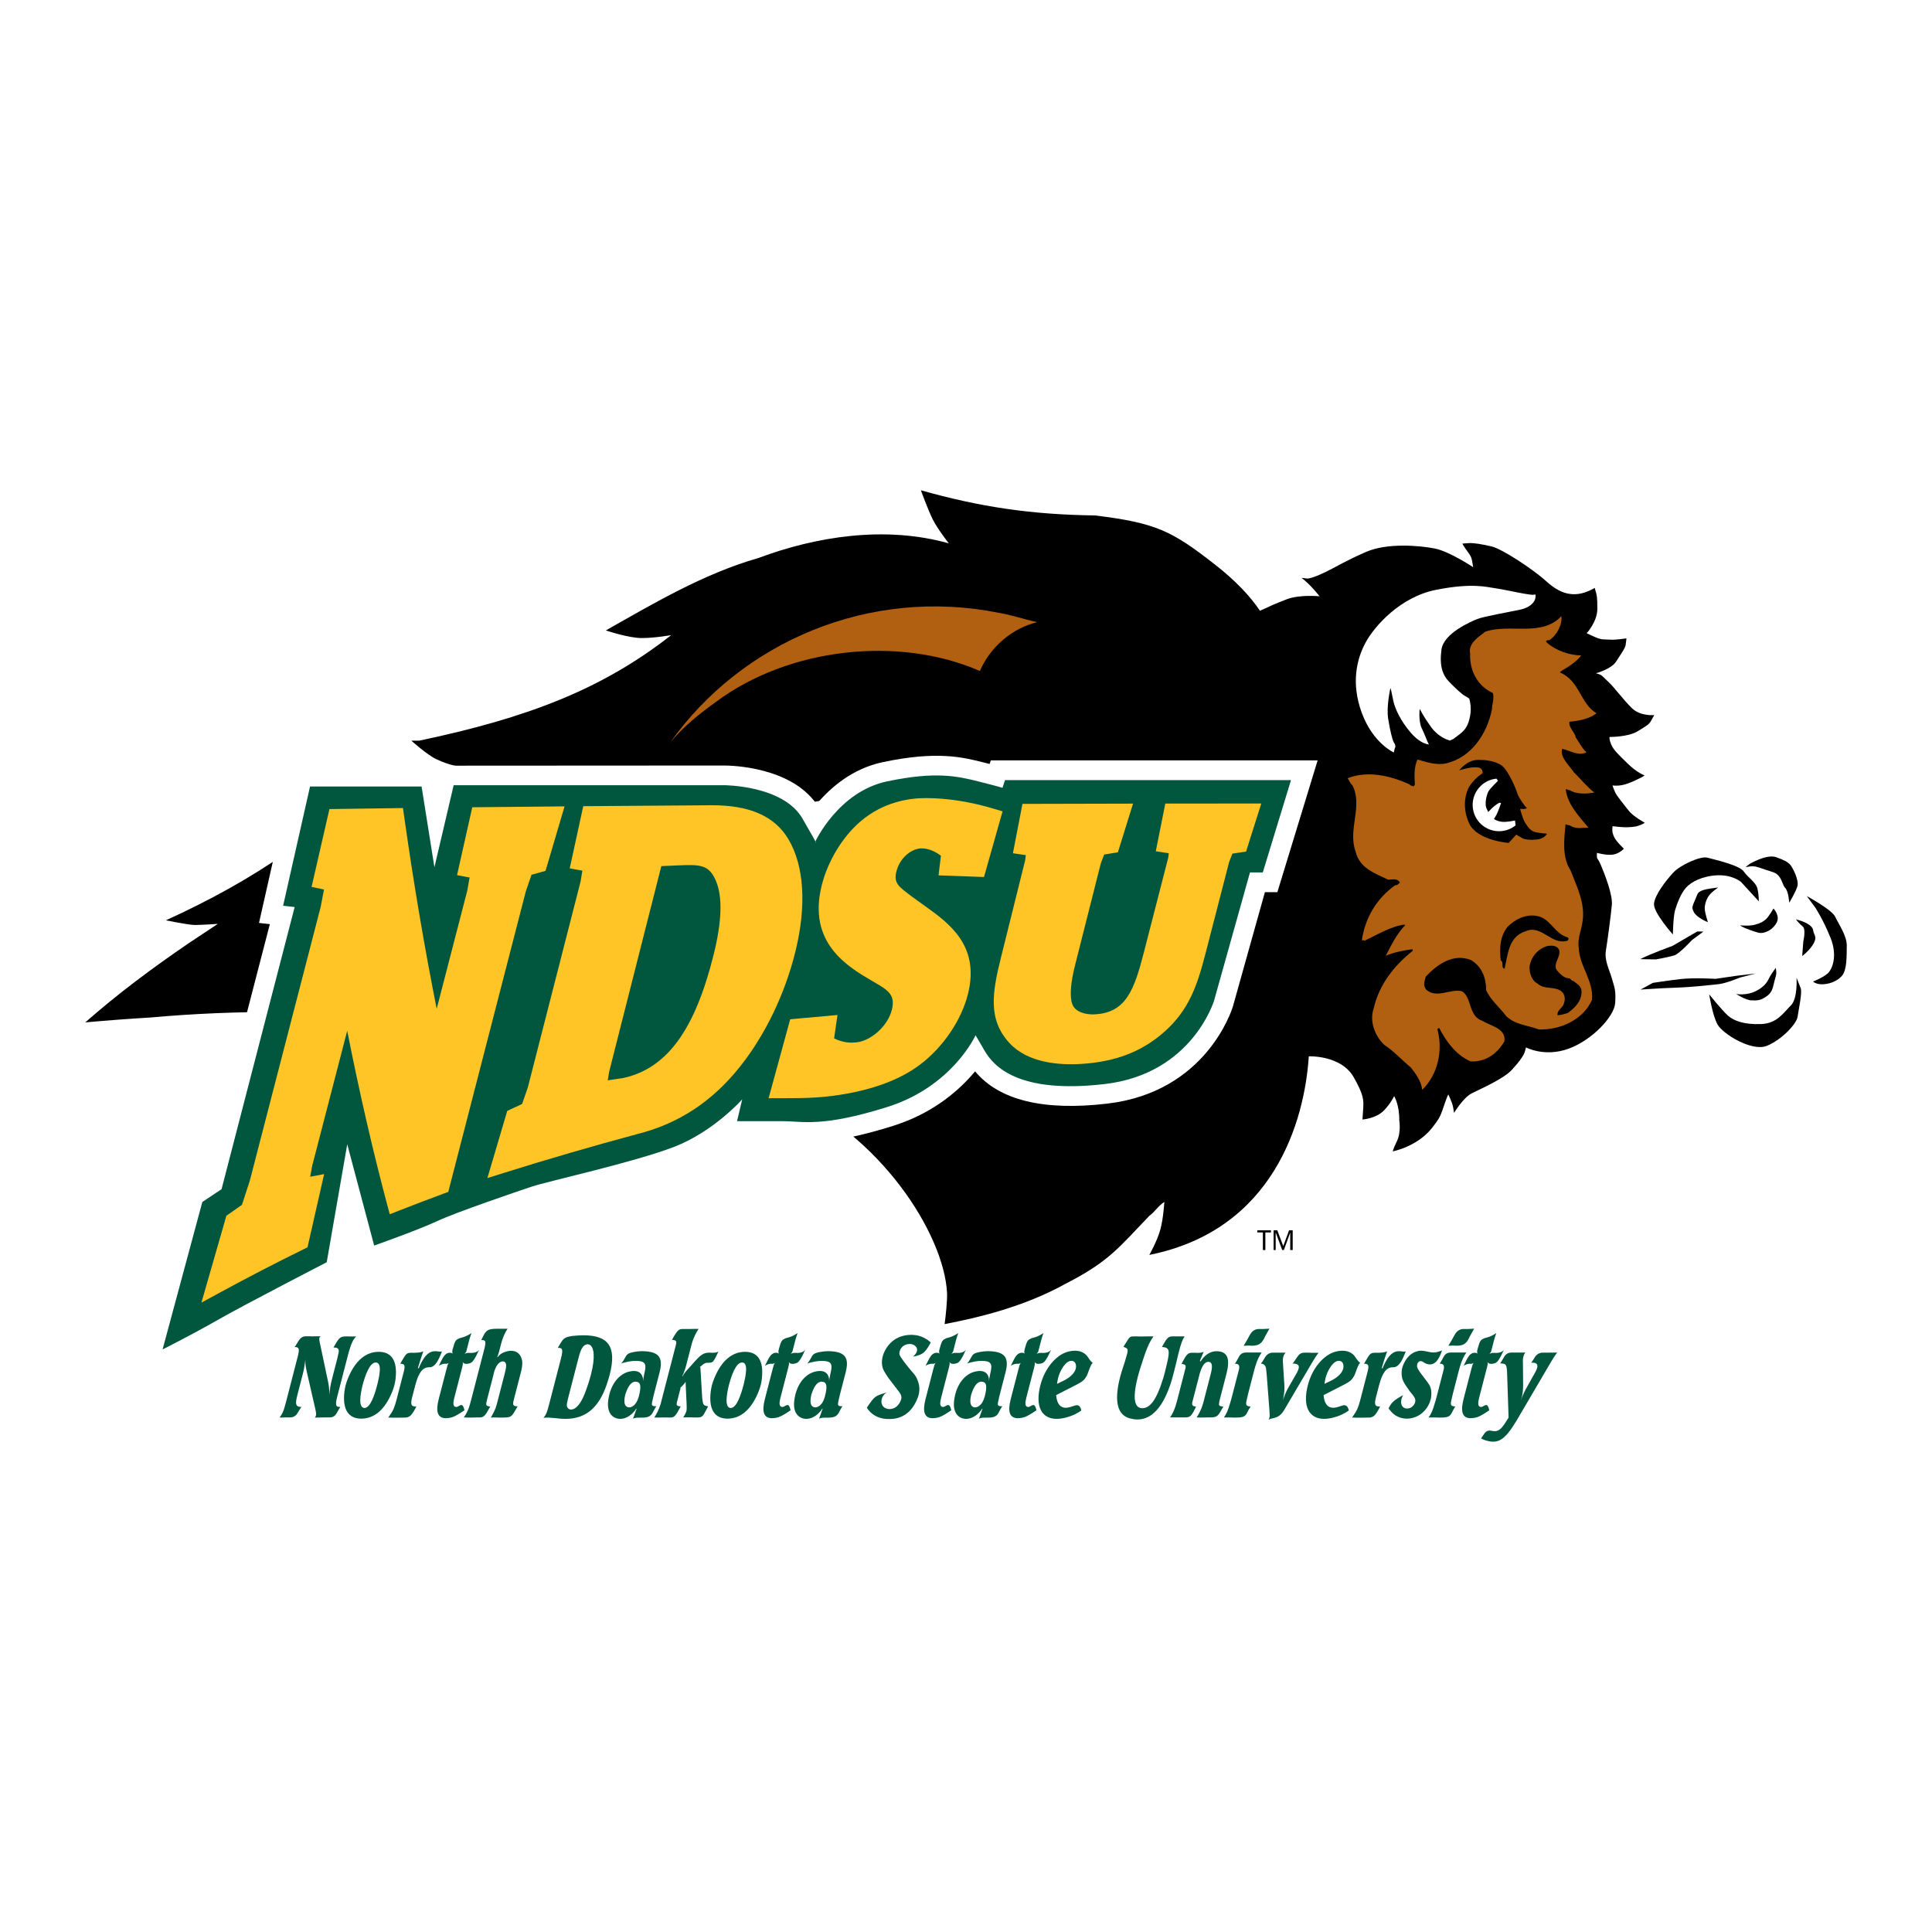 <?xml version="1.0" encoding="utf-8"?>
<!-- Generator: Adobe Illustrator 13.0.0, SVG Export Plug-In . SVG Version: 6.00 Build 14948)  -->
<!DOCTYPE svg PUBLIC "-//W3C//DTD SVG 1.0//EN" "http://www.w3.org/TR/2001/REC-SVG-20010904/DTD/svg10.dtd">
<svg version="1.0" id="Layer_1" xmlns="http://www.w3.org/2000/svg" xmlns:xlink="http://www.w3.org/1999/xlink" x="0px" y="0px"
	 width="192.756px" height="192.756px" viewBox="0 0 192.756 192.756" enable-background="new 0 0 192.756 192.756"
	 xml:space="preserve">
<g>
	<polygon fill-rule="evenodd" clip-rule="evenodd" fill="#FFFFFF" points="0,0 192.756,0 192.756,192.756 0,192.756 0,0 	"/>
	<path fill-rule="evenodd" clip-rule="evenodd" d="M162.8,70.639c-0.854-0.843-1.801-2.123-2.263-2.543
		c-0.463-0.418-0.696-0.746-1-0.833c-0.306-0.09-0.306-0.09-0.306-0.09s1.533-0.413,2.014-1.174
		c0.479-0.763,0.894-1.298,0.949-1.669c0.056-0.371,0.074-0.643,0.074-0.643s-1.056,0.176-1.648,0.131
		c-0.591-0.044-0.809,0.057-1.562-0.292c-0.753-0.348-0.753-0.348-0.753-0.348s1.047-1.142,1.061-2.396
		c0.013-1.254-0.073-1.472-0.16-1.761c-0.088-0.291-0.092-0.366-0.092-0.366s-0.788,0.482-1.594,0.596
		c-0.805,0.112-1.843,0.017-3.231-1.242c-1.389-1.258-4.435-3.249-5.479-3.492c-1.043-0.243-1.787-0.354-2.228-0.332
		c-0.441,0.021-0.686,0.055-0.686,0.055s0.189,0.337,0.505,0.765s0.415,0.581,0.494,1.083c0.08,0.501,0.08,0.501,0.08,0.501
		s-2.346-1.571-3.834-1.866c-1.489-0.294-4.746-0.578-6.838,0.336c-2.095,0.914-2.953,1.472-3.959,1.966
		c-1.01,0.491-1.731,0.748-2.03,0.688c-0.299-0.059-0.446-0.051-0.446-0.051s0.46,0.346,0.926,0.838
		c0.467,0.493,0.859,0.989,0.859,0.989s-1.999-0.196-3.302,0.31c-1.302,0.507-1.446,0.588-2.167,0.92
		c-0.722,0.33-0.484,0.211-0.484,0.211c-0.953-1.428-2.396-2.983-4.574-4.678c-4.178-3.249-5.756-4.085-11.885-4.827
		c-6.441-0.083-11.527-0.867-17.365-2.509c0,0,0.698,1.929,1.184,2.903c0.489,0.975,1.602,2.391,1.602,2.391
		c-6.376-1.797-13.293-0.672-18.989,1.462c-5.486,1.561-10.568,4.592-15.229,7.225c0,0,2.254,0.761,3.577,0.761
		s2.943-0.293,2.943-0.293c-6.841,5.377-14.321,8.26-25.135,10.529h-0.79c0,0,1.562,1.417,2.506,1.858
		c1.394,0.65,2.228,0.702,2.228,0.702c-6.133,2.833-11.446,5.221-17.167,8.59c-3.741,2.627-7.796,4.838-12.058,6.776
		c0,0,2.25,0.465,2.9,0.465s2.285-0.11,2.285-0.11l-2.888,1.915c-3.704,2.53-7.088,5.053-10.341,7.915
		c2.127-0.193,4.281-0.355,6.459-0.486c4.359-0.392,8.852-0.585,13.442-0.554c2.404,0.015,4.77,0.104,7.104,0.241
		c1.923-1.657,4.052-3.309,6.379-4.936c19.682-13.765,46.021-20.531,58.828-15.115c1.382,0.584,2.548,1.288,3.507,2.092
		c-13.69-3.013-37.436,3.354-55.991,15.485c-1.628,1.064-3.163,2.14-4.61,3.222l6.327,0.575l0.424-0.115
		c7.397,0.896,14.14,2.237,19.991,3.952c11.457-4.875,22.508-6.853,29.871-4.671c1.438,0.427,2.676,0.996,3.718,1.688
		c-6.346-0.665-14.55,0.839-23.212,4.001c-0.857,0.538-1.664,1.124-2.389,1.79c9.388,3.952,15.819,13.874,16.134,19.812
		c0.037,0.685-0.138,2.438-0.246,3.119c3.306-0.634,7.893-1.704,12.071-4.025c4.364-2.228,5.352-3.656,8.357-6.777
		c0.57-0.407,0.859-0.977,1.498-1.388c0,0-0.094,1.666-0.406,2.779c-0.326,1.163-1.092,2.509-1.092,2.509
		c12.41-2.49,15.489-13.341,15.91-19.812c0,0,3.226-0.146,4.491,2.1c0.97,1.722,0.992,2.213,0.938,3.1
		c-0.054,0.889-0.075,1.102-0.075,1.102s1.355-0.084,2.151-0.909c0.68-0.706,1.011-1.426,1.011-1.426s0.534,0.859,0.511,2.434
		c0,0,0.206,1.17-0.24,2.075c-0.447,0.908-0.395,1.002-0.395,1.002s2.437-0.462,3.916-2.354c0.813-1.041,0.828-1.173,1.256-2.422
		c0.259-0.748,0.351-0.9,0.351-0.9s0.397,0.76,0.488,1.3c0.092,0.539,0.092,0.539,0.092,0.539s0.909-1.519,1.773-1.956
		c0.862-0.436,3.173-1.434,4.011-2.358c0.841-0.927,1.183-1.452,1.286-1.833c0.108-0.385,0.108-0.385,0.108-0.385
		s1.84,0.996,4.231,0.134c2.389-0.867,4.584-3.237,4.665-4.568c0.083-1.331-0.075-1.544-0.344-2.489
		c-0.267-0.944-0.749-1.732-0.578-2.772c0.171-1.042,0.492-3.49,0.589-4.526c0.096-1.037-0.744-3.134-1.078-3.929
		c-0.333-0.794-0.421-0.615-0.415-0.939c0.006-0.322,0.006-0.322,0.006-0.322s0.949,0.275,1.609,0.171
		c0.658-0.106,1.082-0.591,1.082-0.591s-0.082-0.049-0.471-0.472c-0.39-0.424-0.553-0.71-0.645-1.075
		c-0.091-0.365-0.01-0.694-0.01-0.694s0.942,0.133,1.604,0.1c0.661-0.033,0.881-0.101,1.205-0.235
		c0.325-0.135,0.395-0.212,0.395-0.212s-1.146-0.615-1.612-1.215c-0.467-0.599-1.173-1.451-1.337-1.812
		c-0.165-0.361-0.271-0.692-0.271-0.692s0.536,0.091,1.19-0.088c0.654-0.181,1.086-0.423,1.446-0.589
		c0.36-0.164,0.573-0.322,0.573-0.322s-0.748-0.257-1.679-1.17c-0.93-0.914-1.418-1.348-1.654-1.917
		c-0.237-0.57-0.167-0.75-0.167-0.75s1.839,0.011,2.77-0.551c0.929-0.562,1.156-0.693,1.349-1.026
		c0.194-0.33,0.341-0.605,0.341-0.605S163.653,71.483,162.8,70.639L162.8,70.639z"/>
	<path fill-rule="evenodd" clip-rule="evenodd" d="M166.903,93.235c0,0-1.928-2.167-1.883-3.037
		c0.043-0.873,1.203-2.361,1.913-3.129c0.708-0.769,2.724-1.686,3.415-1.5c0.69,0.188,3.2,0.755,3.622,1.371
		c0.423,0.618,1.194,1.065,1.357,1.677c0.162,0.609,0.148,1.306,0.148,1.306l-1.788-1.946c0,0-0.852-0.71-2.33-0.649
		c-1.479,0.057-2.617,0.643-3.151,1.243c-0.531,0.597-0.898,1.631-1.084,2.237C166.938,91.413,166.903,93.235,166.903,93.235
		L166.903,93.235z"/>
	<path fill-rule="evenodd" clip-rule="evenodd" d="M174.591,86.172c0.614-0.336,1.844-0.922,2.62-0.647
		c0.776,0.275,1.119,0.456,1.375,0.721c0.257,0.267,0.927,1.582,0.74,2.186c-0.185,0.604-0.812,1.634-0.812,1.634
		s-0.067-1.13-0.408-1.483c-0.339-0.354-0.322-1.309-1.271-1.588c-0.951-0.277-1.638-0.637-2.161-0.56
		c-0.522,0.076-0.522,0.076-0.522,0.076L174.591,86.172L174.591,86.172z"/>
	<path fill-rule="evenodd" clip-rule="evenodd" d="M180.264,89.404c0,0,2.493,1.349,2.828,2.05c0.332,0.702,1.179,1.933,1.16,2.888
		c-0.017,0.956,0.043,2.431-0.49,3.029c-0.531,0.6-1.406,0.843-2.015,0.831c-0.607-0.01-0.861-0.276-0.861-0.276
		s0.875-0.33,1.404-0.757c0.528-0.422,1.075-1.801,0.328-3.64s-1.508-2.982-1.508-2.982L180.264,89.404L180.264,89.404z"/>
	<path fill-rule="evenodd" clip-rule="evenodd" d="M170.526,99.208c0,0,0.31,2.003,0.812,2.971c0.504,0.962,3.424,2.755,4.911,2.175
		s2.995-2.201,3.093-2.895c0.101-0.693,0.48-2.424,0.315-2.861c-0.165-0.437-0.416-1.049-0.416-1.049s0.135,2.086-0.571,2.769
		c-0.709,0.682-1.338,1.798-2.988,1.854c-1.651,0.058-2.687-0.311-3.285-0.842C171.8,100.796,170.526,99.208,170.526,99.208
		L170.526,99.208z"/>
	<path fill-rule="evenodd" clip-rule="evenodd" d="M163.645,95.693c0.965-0.503,3.238-1.329,3.238-1.329l1.58-0.926l0.879-0.505
		l0.608,0.013l-1.146,0.847c0,0-1.242,1.365-1.767,1.53c-0.524,0.163-1.83,0.399-1.83,0.399L163.645,95.693L163.645,95.693z"/>
	<path fill-rule="evenodd" clip-rule="evenodd" d="M163.675,98.732c0,0,1.913-0.139,3.564-0.193c1.65-0.056,3.566-0.279,4.262-0.354
		c0.694-0.073,2.097-0.655,2.097-0.655l1.569-0.405l-1.913,0.227l-2.091,0.307c0,0-2.169-0.128-3.475,0.021
		c-1.305,0.15-2.786,0.382-2.786,0.382L163.675,98.732L163.675,98.732z"/>
	<path fill-rule="evenodd" clip-rule="evenodd" d="M171.422,88.543c-1.132,0.153-1.916,0.226-2.099,0.743
		c-0.184,0.518-0.542,1.12-0.461,1.382c0.083,0.261,0.164,0.522,0.679,0.881c0.515,0.357,0.861,0.45,0.861,0.45
		s-0.331-0.962-0.322-1.397c0.009-0.433,0.191-0.951,0.459-1.292C170.806,88.965,171.422,88.543,171.422,88.543L171.422,88.543z"/>
	<path fill-rule="evenodd" clip-rule="evenodd" d="M176.94,90.644c0,0,0.683,0.708,0.32,1.396c-0.359,0.688-0.971,0.938-1.32,1.016
		c-0.349,0.082-0.609-0.01-1.385-0.286c-0.777-0.274-0.947-0.451-0.947-0.451s0.866,0.104,1.478-0.059
		c0.609-0.164,0.874-0.333,1.139-0.586C176.491,91.419,176.94,90.644,176.94,90.644L176.94,90.644z"/>
	<path fill-rule="evenodd" clip-rule="evenodd" d="M179.178,91.728c0.777,0.189,1.64,0.552,1.717,1.075
		c0.076,0.522,0.423,0.616,0.062,1.303c-0.361,0.689-1.152,1.282-1.152,1.282l0.113-1.474c0,0,0.283-1.212-0.058-1.479
		C179.517,92.169,179.178,91.728,179.178,91.728L179.178,91.728z"/>
	<path fill-rule="evenodd" clip-rule="evenodd" d="M177.176,96.554c0.075,0.696,0.077,0.524-0.108,1.213
		c-0.188,0.692-0.195,1.213-0.812,1.635c-0.617,0.425-0.878,0.418-1.485,0.407s-1.551-0.638-1.551-0.638s1.039,0.193,2.003-0.309
		c0.964-0.504,1.147-1.021,1.329-1.365C176.729,97.154,177.176,96.554,177.176,96.554L177.176,96.554z"/>
	<path fill-rule="evenodd" clip-rule="evenodd" fill="#B06010" d="M154.583,63.873c-0.106-0.022-0.289,0.016-0.339,0.098
		l0.115,0.175c0.961,0.795,2.19,1.209,3.404,1.254c-0.471,0.602-1.212,1.086-1.899,1.489c-0.076,0.082-0.217,0.102-0.212,0.208
		c1.974,0.846,2.005,3.098,3.631,4.071c-0.735,0.561-1.7,0.741-2.694,0.842c-0.131,0.56,0.522,1,0.629,1.574
		c0.339,0.484,0.634,1.101,1.073,1.475c-0.85,0.409-1.641-0.185-2.438-0.354c-0.22,0.878,0.684,1.623,1.166,2.337
		c0.719,0.7,1.282,1.435,2.048,2.031c-0.783,0.143-1.781,0.191-2.485-0.248c-0.104,0.058-0.292-0.181-0.365-0.047
		c0.18,1.513,1.391,2.735,2.26,3.797c-0.555-0.026-1.184,0.2-1.824-0.209c-0.188-0.071-0.103,0-0.461-0.13
		c-0.137,1.534-0.36,3.285,0.493,4.583c0.634,1.628,1.506,3.348,1.2,5.152c-0.114,0.874-0.523,1.657-0.371,2.623
		c0.093,1.864,1.445,3.14,1.331,5.145c-0.899,2.019-3.165,3.025-5.3,2.972c-1.1-0.421-2.31-0.439-3.249-1.314
		c-0.646-0.863-1.578-1.605-2.022-2.611c-0.004-1.157-0.376-2.324-1.516-3.004c-1.798-0.7-3.373,0.456-4.499,1.642
		c-0.134,0.454-0.321,0.937,0.065,1.34c1.071,0.894,2.414-0.171,3.561,0.14c1.007,0.688,0.596,2.496,2.039,2.953
		c0.815,0.512,2.325,0.728,2.178,2.023c-0.678,1.194-1.868,2.119-3.399,2.01c-1.427-0.64-2.413-1.96-3.109-3.321
		c-0.082-0.021-0.132,0.06-0.18,0.116c0.584,2.259-0.013,4.579-1.519,6.047c-0.094-0.864-0.63-1.574-1.136-2.233
		c-0.934-0.77-1.632-1.579-2.664-2.264c-0.913-0.876-1.484-2.348-1.046-3.606c0.541-2.367,1.977-4.228,3.9-5.77L140.94,94.7
		c-0.888,0.121-1.854,0.3-2.677,0.656c0.529-1.023,1.077-2.184,1.928-3.041l-0.081-0.075c-1.517,0.231-2.842,1.113-4.102,1.676
		c0.052-0.004,0.077-0.032,0.103-0.06l-0.004-0.052l-0.235,0.012c0.313-2.172,1.428-4.149,3.334-5.506
		c0.214,0.043,0.31-0.12,0.461-0.26c-0.26-0.46-0.751-0.277-1.171-0.283c-1.349-0.645-2.846-1.15-3.242-2.789
		c-0.82-2.223,0.751-4.537-0.326-6.641c-0.246-0.173-0.344-0.563-0.482-0.688c2.014-0.808,4.305-0.237,6.161,0.593
		c0.112,0.151,0.271,0.17,0.43,0.215l0.124-0.165c-0.036-0.761-0.112-1.783,0.271-2.512c0.802,0.224,1.846,0.592,2.81,0.387
		c2.576-0.572,4.14-3.017,4.604-5.383c0.025-0.554,0.238-1.039,0.104-1.636c-1.509-0.688-2.344-2.201-2.274-3.941
		c-0.209-1.042,0.841-1.647,1.5-2.178c2.378-0.854,5.631,0.565,7.606-1.56C155.876,62.36,155.322,63.362,154.583,63.873
		L154.583,63.873z"/>
	<path fill-rule="evenodd" clip-rule="evenodd" d="M156.406,101.073c-0.391,0.098-0.645,0.217-1.015,0.209
		c-0.051-0.524,0.519-0.711,0.629-1.138c0.14-0.374,0.124-0.663-0.022-0.997c-0.57-0.868-1.886-0.329-2.577-1.006
		c-0.593-0.288-0.841-1.038-0.819-1.697c0.138-0.954,0.832-1.803,1.795-2.061c0.494-0.076,0.995-0.049,1.178,0.441
		c0.114,0.704-0.596,1.268-0.3,1.909c0.305,0.354,0.699,0.86,1.306,0.883c0.133,0.02,0.171,0.256,0.38,0.246
		c0.274,0.221,0.652,0.413,0.804,0.826C157.948,99.735,157.146,100.562,156.406,101.073L156.406,101.073z"/>
	<path fill-rule="evenodd" clip-rule="evenodd" d="M156.344,93.866c-1.558,0.446-2.581-1.663-4.126-0.955
		c-1.713,0.507-1.778,2.351-2.107,3.735c-0.399-0.085-0.031-0.657-0.382-0.822c-0.136-1.179-0.089-2.364,0.653-3.322
		c0.802-0.83,2.085-1.472,3.345-1.007c1.046,0.422,1.532,1.74,2.678,2.026C156.539,93.594,156.499,93.833,156.344,93.866
		L156.344,93.866z"/>
	<path fill-rule="evenodd" clip-rule="evenodd" fill="#FFFFFF" d="M138.726,68.644c0,0-0.426,1.809-0.228,3.069
		c0.199,1.258,0.421,2.038,0.513,2.247c0.093,0.209,0.153,0.237,0.186,0.389c0.031,0.149,0.031,0.149,0.031,0.149
		s-0.087,0.182-0.115,0.333c-0.028,0.149-0.056,0.241-0.056,0.241s-2.056-0.905-3.181-3.922c-1.123-3.021-0.496-5.463,0.383-7.068
		c0.879-1.604,3.424-4.523,7.018-5.236c3.597-0.71,5.014-0.28,5.827-0.17c0.812,0.108,2.44,0.478,2.982,0.558
		c0.543,0.083,0.663,0.111,0.845,0.109c0.179-0.002,0.269-0.035,0.269-0.035s0.034,0.33-0.082,0.572
		c-0.117,0.243-0.441,0.727-1.487,0.953c-1.05,0.225-3.658,0.682-4.256,0.931c-0.598,0.25-3.345,1.399-3.562,3.054
		c-0.219,1.655,0.125,2.553,0.796,3.234c0.669,0.682,1.249,1.215,1.52,1.36c0.273,0.148,0.456,0.294,0.456,0.294
		s0.271,0.798,0.084,1.742c-0.169,0.843-0.401,1.328-1.057,1.818c-0.654,0.488-0.535,0.429-0.744,0.521
		c-0.209,0.094-0.209,0.094-0.209,0.094s-1.083-0.226-1.91-1.386c-0.828-1.16-0.983-1.579-1.046-1.669
		c-0.062-0.089-0.062-0.089-0.062-0.089s-0.135,1.205,0.207,1.919c0.341,0.718,0.527,1.257,0.619,1.437
		c0.096,0.179,0.096,0.179,0.096,0.179s-0.783,0.008-1.791-1.148c-1.008-1.159-1.596-2.413-1.757-3.191
		c-0.16-0.778-0.226-1.079-0.226-1.079L138.726,68.644L138.726,68.644z"/>
	<path fill-rule="evenodd" clip-rule="evenodd" d="M145.587,76.854c0,0,0.762-1.009,1.821-1.04c1.058-0.028,2.131,0.211,2.63,0.75
		c0.501,0.541,1.184,2.042,1.32,2.51c0.137,0.466,0.448,0.856,0.668,1.183c0.22,0.329,0.332,0.37,0.332,0.37
		s-0.175,0.098-0.379,0.085c-0.202-0.014-0.316-0.006-0.316-0.006s0.254,1.002,0.497,1.374c0.243,0.371,0.516,0.855,1.106,0.961
		c0.594,0.105,0.909,0.114,0.909,0.114l0.161,0.035c0,0-0.208,0.417-0.81,0.535c-0.604,0.122-1.374,0.046-1.605-0.078
		c-0.232-0.125-0.65-0.375-0.65-0.375l-0.749,0.827c0,0-3.126-0.228-3.932-1.926c-0.804-1.699-0.316-3.211,0.021-3.725
		c0.334-0.512,0.788-0.939,1.006-1.088c0.219-0.145,0.304-0.238,0.304-0.238s0.045-0.479-0.409-0.544
		c-0.455-0.068-0.9,0.021-1.169,0.079C146.075,76.718,145.587,76.854,145.587,76.854L145.587,76.854z"/>
	<path fill-rule="evenodd" clip-rule="evenodd" fill="#FFFFFF" d="M151.209,82.348c-0.418,0.338-0.944,0.551-1.523,0.579
		c-1.45,0.073-2.682-1.044-2.756-2.496c-0.067-1.407,0.986-2.612,2.375-2.746l0.147,0.219c0,0-0.798,0.784-0.944,1.039
		c-0.145,0.256-0.477,1.288-0.135,1.834l0.102,0.243c0,0,0.474-0.497,0.582-0.569c0.108-0.073,0.261-0.216,0.371-0.267
		c0.109-0.049,0.152-0.098,0.152-0.098l0.183,0.036c0,0-0.318,0.896-0.441,1.129c-0.123,0.23-0.271,0.462-0.271,0.462
		s0.469,0.34,1.164,0.282c0.698-0.056,0.65-0.099,0.784-0.107c0.135-0.006,0.156-0.03,0.156-0.03L151.209,82.348L151.209,82.348z"/>
	<path fill-rule="evenodd" clip-rule="evenodd" fill="#00573D" d="M29.384,134.403l0.047-0.065l0.027-0.031
		c0.053-0.091,0.126-0.201,0.276-0.444c0.22-0.378,0.448-0.531,0.746-0.542h0.465l0.149,0.011l0.522-0.011h0.405
		c-0.073,0.021-0.13,0.065-0.153,0.153c-0.026,0.1-0.016,0.243,0.033,0.454l0.83,3.925c0.055,0.223,0.102,0.557,0.124,0.945
		c0.005,0.123,0.011,0.245,0.015,0.379c0.026-0.535,0.098-1.002,0.267-1.646l0.54-2.093l0.021-0.12l0.075-0.323
		c0.083-0.391-0.032-0.535-0.439-0.556c-0.03,0-0.047,0-0.069,0.011l0.252-0.432c0.366-0.621,0.507-0.687,1.119-0.687l0.194,0.01
		h0.489l0.211-0.01c-0.292,0.32-0.45,0.607-0.686,1.407c-0.045,0.146-0.083,0.288-0.124,0.444l-1.071,4.138
		c-0.219,0.858-0.148,1.047,0.222,1.047c0.027,0,0.058,0,0.088-0.012l-0.088,0.154l-0.028,0.034l-0.222,0.392l-0.036,0.065
		c-0.181,0.299-0.371,0.408-0.712,0.418h-0.648l-0.559,0.011h-0.254c0.056-0.065,0.089-0.13,0.111-0.207
		c0.039-0.155,0.002-0.377-0.12-0.89l-0.788-3.436c-0.129-0.591-0.163-0.824-0.15-1.28c-0.009,0.111-0.019,0.222-0.039,0.333
		c-0.056,0.435-0.122,0.768-0.177,0.979l-0.588,2.28c-0.228,0.879-0.149,1.124,0.292,1.158c0.038,0,0.076,0,0.123,0l-0.087,0.122
		l-0.034,0.055l-0.209,0.336l-0.067,0.11c-0.038,0.077-0.092,0.133-0.143,0.188c-0.175,0.163-0.346,0.24-0.583,0.24h-0.588
		l-0.222,0.011h-0.067l-0.177-0.011c0.213-0.272,0.37-0.584,0.48-0.975l0.06-0.232l0.087-0.3l1.191-4.617
		c0.018-0.067,0.037-0.134,0.041-0.189c0.12-0.535,0.044-0.69-0.288-0.712C29.444,134.394,29.416,134.394,29.384,134.403
		L29.384,134.403z"/>
	<path fill-rule="evenodd" clip-rule="evenodd" fill="#00573D" d="M37.488,135.936c0.653,0,0.382,1.301,0.148,2.237
		c-0.243,0.945-0.676,2.29-1.264,2.302c-0.633,0-0.439-1.302-0.201-2.26C36.419,137.26,36.875,135.936,37.488,135.936
		L37.488,135.936L37.488,135.936z M34.361,138.861c-0.207,1.791,0.414,2.678,1.689,2.678c1.295-0.011,2.353-0.887,3.084-2.688
		c0.085-0.225,0.158-0.437,0.213-0.647c0.057-0.22,0.094-0.433,0.118-0.633c0.207-1.824-0.399-2.701-1.691-2.701
		c-1.289,0.014-2.355,0.888-3.077,2.69c-0.083,0.211-0.155,0.424-0.212,0.644C34.428,138.415,34.396,138.627,34.361,138.861
		L34.361,138.861z"/>
	<path fill-rule="evenodd" clip-rule="evenodd" fill="#00573D" d="M39.936,136.059c0.018-0.033,0.037-0.065,0.053-0.1
		c0.531-0.92,0.549-0.954,0.986-0.996h0.379c0.036,0,0.085,0,0.122,0c0.434-0.024,0.563-0.056,0.757-0.146
		c-0.194,0.565-0.378,1.131-0.54,1.685l0.091,0.011c0.039-0.11,0.086-0.222,0.13-0.321c0.465-0.996,0.926-1.385,1.493-1.385
		l0.195,0.011l0.063,0.01c0.111,0.011,0.173,0.024,0.239,0.024c0.066,0,0.117-0.014,0.186-0.024l-0.039,0.111l-0.1,0.245
		c-0.337,0.83-0.648,1.152-0.977,1.219h-0.01l-0.183,0.011c-0.588,0.011-1.008,0.467-1.36,1.832l-0.294,1.133
		c-0.19,0.733-0.102,0.944,0.305,0.944c0.039,0,0.075,0,0.106-0.012c-0.027,0.067-0.051,0.123-0.087,0.188
		c-0.389,0.743-0.605,0.92-1.034,0.931l-0.55,0.011h-0.786l-0.167-0.011h-0.181c0.032-0.045,0.071-0.089,0.105-0.145
		c0.367-0.51,0.524-0.865,0.712-1.585l0.714-2.765c0.182-0.699,0.132-0.842-0.256-0.877
		C39.983,136.059,39.964,136.059,39.936,136.059L39.936,136.059z"/>
	<path fill-rule="evenodd" clip-rule="evenodd" fill="#00573D" d="M43.758,136.273l0.065-0.099l0.036-0.067l0.024-0.056l0.138-0.276
		l0.057-0.113l0.09-0.166c0.194-0.344,0.419-0.522,0.696-0.533c0.114,0,0.222,0.021,0.309,0.09
		c-0.063-0.122-0.073-0.201-0.006-0.458c0.03-0.11,0.079-0.267,0.145-0.488c0.102-0.321,0.213-0.455,0.499-0.578l0.022-0.01
		l0.356-0.101c0.1-0.023,0.229-0.078,0.421-0.169c0.144-0.076,0.287-0.152,0.425-0.253c-0.146,0.422-0.194,0.6-0.228,0.733
		l-0.275,1.066l-0.016,0.056c-0.006,0.021-0.023,0.056-0.164,0.232c0.168-0.101,0.274-0.11,0.54-0.11c0.036,0,0.072,0.01,0.11,0.01
		c0.351,0,0.568-0.076,0.802-0.288l-0.051,0.091l-0.047,0.065l-0.004,0.021l-0.167,0.346c-0.039,0.076-0.07,0.134-0.106,0.201
		c-0.218,0.398-0.382,0.554-0.563,0.599c-0.143,0.044-0.26,0.055-0.354,0.055c-0.198,0-0.292-0.076-0.345-0.199
		c0.028,0.188,0.02,0.256-0.092,0.688l-0.75,2.902l-0.049,0.223c-0.098,0.491-0.008,0.688,0.276,0.688
		c0.031-0.01,0.059-0.01,0.084-0.03l0.062-0.023l0.077-0.044l0.047-0.033l0.085-0.033c0.042-0.023,0.083-0.032,0.121-0.032
		c0.085,0,0.146,0.054,0.213,0.196c0.016,0.045,0.026,0.08,0.042,0.124l0.037,0.122l0.017,0.079
		c-0.06,0.043-0.115,0.076-0.173,0.121c-0.674,0.444-0.961,0.577-1.269,0.63c-0.148,0.021-0.286,0.042-0.407,0.042
		c-0.822,0-1.044-0.638-0.718-1.905l0.763-2.946c0.121-0.467,0.126-0.489,0.238-0.668c-0.068,0.045-0.12,0.068-0.161,0.078
		l-0.031,0.011c-0.096,0-0.191,0-0.276,0c-0.086,0.011-0.188,0.035-0.324,0.09C43.906,136.185,43.827,136.229,43.758,136.273
		L43.758,136.273z"/>
	<path fill-rule="evenodd" clip-rule="evenodd" fill="#00573D" d="M48.012,133.699l0.014-0.021l0.141-0.29
		c0.341-0.7,0.527-0.796,1.38-0.819h1.097c-0.198,0.285-0.362,0.619-0.542,1.13c-0.034,0.101-0.063,0.211-0.09,0.312l-0.224,0.869
		c-0.022,0.077-0.053,0.167-0.093,0.29l-0.045,0.131l-0.042,0.09l0.044,0.013c0.209-0.29,0.505-0.479,0.975-0.59
		c0.124-0.034,0.249-0.045,0.364-0.045c0.422,0,0.77,0.188,0.949,0.545c0.213,0.379,0.233,0.814,0.018,1.646l-0.636,2.46
		l-0.072,0.28l-0.034,0.167c-0.062,0.276,0.011,0.4,0.267,0.433l0.12,0.011h0.039c-0.024,0.055-0.058,0.112-0.087,0.154
		c-0.548,0.954-0.537,0.944-1.399,0.965c-0.058,0-0.123,0-0.179,0h-0.169l-0.422-0.011h-0.417l0.081-0.13l0.087-0.156
		c0.248-0.443,0.342-0.688,0.501-1.311l0.732-2.827c0.151-0.591,0.157-0.837,0.083-0.991c-0.053-0.122-0.165-0.178-0.289-0.178
		c-0.135,0-0.285,0.066-0.416,0.201c-0.167,0.165-0.303,0.397-0.439,0.812l-0.12,0.499l-0.567,2.192l-0.085,0.368
		c-0.069,0.299-0.004,0.389,0.322,0.423c0.019,0,0.039,0,0.047,0c-0.01,0.043-0.042,0.088-0.062,0.133
		c-0.459,0.845-0.596,0.964-1.02,0.964h-0.282l-0.371,0.011h-0.563l-0.157-0.011H46.27c0.076-0.108,0.151-0.217,0.222-0.341
		c0.228-0.412,0.318-0.645,0.516-1.412l1.355-5.243c0.012-0.046,0.021-0.077,0.019-0.11c0.105-0.513,0.036-0.613-0.313-0.613
		C48.049,133.699,48.029,133.699,48.012,133.699L48.012,133.699z"/>
	<path fill-rule="evenodd" clip-rule="evenodd" fill="#00573D" d="M56.715,139.358l0.943-3.646c0.19-0.735,0.258-0.925,0.384-1.16
		c0.145-0.267,0.367-0.434,0.582-0.434c0.094,0,0.179,0.032,0.261,0.088c0.351,0.235,0.542,1.138,0.067,2.968
		c-0.124,0.478-0.287,1.003-0.509,1.603c-0.38,1.038-0.75,1.528-1.117,1.752c-0.122,0.066-0.236,0.102-0.338,0.102
		c-0.246,0-0.427-0.169-0.435-0.425C56.553,140.061,56.583,139.87,56.715,139.358L56.715,139.358L56.715,139.358z M55.749,134.477
		c0.387,0.011,0.438,0.211,0.208,1.102l-1.199,4.639l-0.12,0.423c-0.111,0.391-0.23,0.603-0.417,0.812l0.184-0.011l0.143-0.011
		c0.151,0,0.319,0.011,0.521,0.032l0.416,0.031l0.275,0.035c0.23,0.021,0.454,0.032,0.661,0.032c1.995,0,3.302-1.086,4.096-3.383
		c0.124-0.369,0.235-0.725,0.315-1.037c0.71-2.755-0.119-3.918-2.612-3.918c-0.114,0-0.227,0-0.342,0.011l-0.239,0.01l-0.386,0.032
		c-0.085,0-0.164,0.011-0.253,0.032c-0.601,0.097-0.764,0.208-1.052,0.667l-0.147,0.246l-0.055,0.1l-0.046,0.077l-0.043,0.09
		C55.683,134.477,55.72,134.477,55.749,134.477L55.749,134.477z"/>
	<path fill-rule="evenodd" clip-rule="evenodd" fill="#00573D" d="M62.388,139.12c0.03-0.077,0.047-0.145,0.075-0.212
		c0.267-0.737,0.587-1.062,0.945-1.062c0.047,0,0.102,0.014,0.156,0.024c0.329,0.077,0.442,0.411,0.167,1.474
		c-0.128,0.458-0.319,0.749-0.549,0.915c-0.143,0.113-0.285,0.155-0.41,0.155c-0.226,0-0.396-0.145-0.454-0.401
		c-0.034-0.154-0.028-0.368,0.017-0.647C62.355,139.288,62.37,139.199,62.388,139.12L62.388,139.12L62.388,139.12z M64.106,137.376
		c-0.11-0.375-0.395-0.595-0.866-0.595c-0.132,0-0.28,0.023-0.439,0.056c-0.892,0.199-1.677,0.999-2.007,2.283
		c-0.047,0.179-0.077,0.368-0.107,0.56c-0.118,0.813,0.09,1.407,0.533,1.694c0.09,0.056,0.192,0.099,0.289,0.133
		c0.115,0.032,0.241,0.054,0.364,0.054c0.509,0,1.037-0.284,1.458-0.809c0.053-0.068,0.102-0.147,0.148-0.214l0.033,0.024
		l-0.08,0.189l-0.017,0.064l-0.103,0.291l-0.045,0.135l-0.053,0.132l-0.061,0.165c0.226-0.099,0.367-0.099,0.812-0.099
		c0.046,0,0.096,0,0.132,0c0.601-0.011,0.863-0.153,1.07-0.589c0.137-0.269,0.186-0.348,0.218-0.403l0.042-0.055l0.062-0.09
		c-0.019,0-0.039,0-0.046,0c-0.397,0-0.462-0.079-0.367-0.479l0.126-0.561l0.601-2.328c0.372-1.434,0.02-2.127-1.797-2.127
		c-0.113,0-0.23,0.011-0.346,0.021c-0.881,0.113-1.085,0.214-1.262,0.571l-0.057,0.101l-0.083,0.146
		c-0.104,0.179-0.179,0.288-0.292,0.395l0.165-0.054l0.186-0.053c0.292-0.077,0.558-0.122,0.782-0.143
		c0.134-0.012,0.258-0.012,0.372-0.012c0.879,0,1.026,0.306,0.865,1.035l-0.089,0.417l-0.015,0.097
		c-0.032,0.123-0.055,0.286-0.075,0.473C64.167,137.65,64.15,137.496,64.106,137.376L64.106,137.376z"/>
	<path fill-rule="evenodd" clip-rule="evenodd" fill="#00573D" d="M67.054,133.685l0.03-0.076l0.032-0.056
		c0.023-0.056,0.06-0.122,0.094-0.18c0.384-0.644,0.529-0.767,0.853-0.776h0.633l0.582-0.012h0.417
		c-0.126,0.188-0.23,0.378-0.332,0.577c-0.163,0.347-0.285,0.668-0.345,0.901l-0.585,2.258c-0.049,0.188-0.132,0.444-0.234,0.689
		c-0.045,0.1-0.08,0.199-0.13,0.287l0.042,0.013c0.105-0.225,0.224-0.389,0.433-0.611l0.813-0.912
		c0.596-0.656,0.862-0.812,1.359-0.833h0.019l0.346,0.011c0.283,0,0.395-0.023,0.59-0.121l-0.198,0.433
		c-0.246,0.511-0.363,0.633-0.56,0.668l-0.098,0.011h-0.065l-0.126,0.01H70.55c-0.066,0-0.126,0.01-0.211,0.045
		c-0.083,0.032-0.186,0.101-0.334,0.232c-0.024,0.024-0.051,0.057-0.085,0.079c-0.012,0.01-0.026,0.022-0.102,0.066
		c0.025,0.011,0.049,0.034,0.062,0.055l0.008,0.146l0.167,2.835c0.006,0.045,0.004,0.09,0.015,0.122
		c0.062,0.566,0.107,0.643,0.399,0.723l0.124,0.034l0.053,0.011l-0.096,0.189l-0.232,0.42l-0.024,0.058
		c-0.183,0.342-0.33,0.439-0.699,0.439H69.11l-0.148-0.01h-0.804c0.073-0.099,0.138-0.207,0.196-0.318
		c0.06-0.124,0.102-0.211,0.128-0.312c0.037-0.155,0.035-0.322,0.019-0.733l-0.086-1.868v-0.146l-0.006-0.045l-0.004-0.054
		l-0.002-0.067c-0.152,0.222-0.324,0.411-0.519,0.578c0,0.034,0.002,0.065,0.002,0.1l-0.049,0.188l-0.301,1.168
		c-0.07,0.268,0.006,0.377,0.246,0.401l0.12,0.011h0.01c-0.008,0.032-0.03,0.077-0.058,0.11c-0.449,0.866-0.59,1.007-0.998,1.007
		l-0.367-0.011h-0.339l-0.486,0.011h-0.104l-0.279-0.011c0.255-0.373,0.443-0.774,0.627-1.329c0.025-0.099,0.051-0.201,0.076-0.301
		l1.453-5.613c0.088-0.346,0.032-0.456-0.29-0.491C67.12,133.685,67.082,133.685,67.054,133.685L67.054,133.685z"/>
	<path fill-rule="evenodd" clip-rule="evenodd" fill="#00573D" d="M74.033,135.936c0.651,0,0.382,1.301,0.15,2.237
		c-0.246,0.945-0.678,2.29-1.268,2.302c-0.631,0-0.438-1.302-0.198-2.26C72.964,137.26,73.419,135.936,74.033,135.936
		L74.033,135.936L74.033,135.936z M70.906,138.861c-0.209,1.791,0.412,2.678,1.688,2.678c1.296-0.011,2.355-0.887,3.084-2.688
		c0.088-0.225,0.16-0.437,0.215-0.647c0.059-0.22,0.092-0.433,0.116-0.633c0.208-1.824-0.396-2.701-1.691-2.701
		c-1.286,0.014-2.353,0.888-3.074,2.69c-0.083,0.211-0.158,0.424-0.215,0.644C70.975,138.415,70.938,138.627,70.906,138.861
		L70.906,138.861z"/>
	<path fill-rule="evenodd" clip-rule="evenodd" fill="#00573D" d="M76.3,136.273l0.062-0.099l0.037-0.067l0.025-0.056l0.136-0.276
		l0.059-0.113l0.09-0.166c0.193-0.344,0.419-0.522,0.697-0.533c0.113,0,0.22,0.021,0.307,0.09c-0.063-0.122-0.072-0.201-0.006-0.458
		c0.03-0.11,0.079-0.267,0.145-0.488c0.103-0.321,0.213-0.455,0.5-0.578l0.022-0.01l0.356-0.101c0.1-0.023,0.227-0.078,0.421-0.169
		c0.143-0.076,0.285-0.152,0.423-0.253c-0.146,0.422-0.191,0.6-0.228,0.733l-0.275,1.066l-0.016,0.056
		c-0.004,0.021-0.022,0.056-0.163,0.232c0.168-0.101,0.274-0.11,0.539-0.11c0.039,0,0.073,0.01,0.11,0.01
		c0.35,0,0.568-0.076,0.803-0.288l-0.052,0.091l-0.047,0.065l-0.004,0.021l-0.164,0.346c-0.041,0.076-0.073,0.134-0.109,0.201
		c-0.218,0.398-0.38,0.554-0.561,0.599c-0.145,0.044-0.26,0.055-0.356,0.055c-0.198,0-0.29-0.076-0.345-0.199
		c0.027,0.188,0.019,0.256-0.092,0.688l-0.75,2.902l-0.049,0.223c-0.099,0.491-0.007,0.688,0.277,0.688
		c0.031-0.01,0.058-0.01,0.083-0.03l0.062-0.023l0.079-0.044l0.045-0.033l0.085-0.033c0.042-0.023,0.083-0.032,0.122-0.032
		c0.084,0,0.147,0.054,0.213,0.196c0.018,0.045,0.028,0.08,0.042,0.124l0.037,0.122l0.017,0.079
		c-0.06,0.043-0.115,0.076-0.172,0.121c-0.675,0.444-0.962,0.577-1.27,0.63c-0.146,0.021-0.285,0.042-0.407,0.042
		c-0.822,0-1.044-0.638-0.717-1.905l0.763-2.946c0.12-0.467,0.126-0.489,0.236-0.668c-0.065,0.045-0.118,0.068-0.159,0.078
		l-0.032,0.011c-0.094,0-0.189,0-0.275,0c-0.088,0.011-0.188,0.035-0.325,0.09C76.446,136.185,76.369,136.229,76.3,136.273
		L76.3,136.273z"/>
	<path fill-rule="evenodd" clip-rule="evenodd" fill="#00573D" d="M80.955,139.12c0.03-0.077,0.049-0.145,0.075-0.212
		c0.267-0.737,0.587-1.062,0.945-1.062c0.047,0,0.102,0.014,0.156,0.024c0.328,0.077,0.442,0.411,0.166,1.474
		c-0.127,0.458-0.315,0.749-0.547,0.915c-0.143,0.113-0.286,0.155-0.41,0.155c-0.226,0-0.397-0.145-0.452-0.401
		c-0.037-0.154-0.028-0.368,0.015-0.647C80.922,139.288,80.936,139.199,80.955,139.12L80.955,139.12L80.955,139.12z M82.674,137.376
		c-0.114-0.375-0.395-0.595-0.869-0.595c-0.132,0-0.279,0.023-0.44,0.056c-0.891,0.199-1.673,0.999-2.007,2.283
		c-0.047,0.179-0.076,0.368-0.106,0.56c-0.118,0.813,0.09,1.407,0.535,1.694c0.09,0.056,0.192,0.099,0.286,0.133
		c0.115,0.032,0.241,0.054,0.365,0.054c0.509,0,1.037-0.284,1.456-0.809c0.056-0.068,0.103-0.147,0.15-0.214l0.031,0.024L82,140.752
		l-0.02,0.064l-0.103,0.291l-0.044,0.135l-0.053,0.132l-0.06,0.165c0.225-0.099,0.368-0.099,0.811-0.099c0.049,0,0.096,0,0.135,0
		c0.599-0.011,0.863-0.153,1.07-0.589c0.135-0.269,0.184-0.348,0.218-0.403l0.042-0.055l0.06-0.09c-0.019,0-0.037,0-0.046,0
		c-0.397,0-0.461-0.079-0.367-0.479l0.125-0.561l0.601-2.328c0.371-1.434,0.019-2.127-1.797-2.127c-0.114,0-0.231,0.011-0.346,0.021
		c-0.879,0.113-1.086,0.214-1.263,0.571l-0.055,0.101l-0.083,0.146c-0.104,0.179-0.18,0.288-0.292,0.395l0.166-0.054l0.185-0.053
		c0.293-0.077,0.558-0.122,0.782-0.143c0.135-0.012,0.259-0.012,0.373-0.012c0.877,0,1.028,0.306,0.865,1.035l-0.087,0.417
		l-0.017,0.097c-0.03,0.123-0.056,0.286-0.075,0.473C82.736,137.65,82.719,137.496,82.674,137.376L82.674,137.376z"/>
	<path fill-rule="evenodd" clip-rule="evenodd" fill="#00573D" d="M86.486,140.451c0.029-0.045,0.059-0.091,0.081-0.133
		c0.68-0.989,0.752-1.046,1.72-1.335c0.053-0.021,0.114-0.034,0.171-0.044c-0.107,0.055-0.194,0.134-0.275,0.233
		c-0.098,0.122-0.173,0.266-0.211,0.412c-0.093,0.366,0.018,0.733,0.352,0.9c0.067,0.033,0.145,0.056,0.216,0.077
		c0.073,0.012,0.145,0.023,0.222,0.023c0.548,0,1.007-0.424,1.167-1.047c0.029-0.289-0.043-0.456-0.513-1.044l-0.156-0.201
		l-0.254-0.334l-0.155-0.199l-0.212-0.279c-0.059-0.09-0.122-0.177-0.181-0.277c-0.224-0.335-0.313-0.501-0.388-0.723
		c-0.115-0.356-0.108-0.744-0.008-1.136c0.205-0.788,0.804-1.573,1.597-1.915c0.342-0.152,0.794-0.253,1.257-0.253
		c0.113,0,0.241,0.013,0.363,0.023c0.403,0.042,0.802,0.185,1.183,0.429c0.09,0.054,0.161,0.108,0.237,0.174l0.079,0.067
		l0.085,0.065c-0.041,0.087-0.09,0.164-0.143,0.265c-0.468,0.779-0.676,0.934-1.453,1.124c-0.06,0.011-0.119,0.021-0.177,0.021
		c0.045-0.021,0.095-0.077,0.174-0.166c0.105-0.111,0.184-0.232,0.218-0.366c0.057-0.222-0.023-0.456-0.294-0.612
		c-0.116-0.066-0.246-0.111-0.406-0.111c-0.548,0-0.914,0.322-1.026,0.745c-0.069,0.312-0.029,0.379,0.442,1.034
		c0.048,0.066,0.109,0.135,0.158,0.2l0.299,0.379l0.2,0.244c0.467,0.533,0.541,0.646,0.639,0.89c0.24,0.532,0.297,1.045,0.158,1.58
		c-0.044,0.177-0.111,0.354-0.196,0.544c-0.541,1.203-1.43,1.872-2.727,1.872c-0.112,0-0.226,0-0.336-0.011
		C87.563,141.501,86.885,141.1,86.486,140.451L86.486,140.451z"/>
	<path fill-rule="evenodd" clip-rule="evenodd" fill="#00573D" d="M92.328,136.273l0.065-0.099l0.036-0.067l0.023-0.056l0.139-0.276
		l0.057-0.113l0.089-0.166c0.193-0.344,0.419-0.522,0.696-0.533c0.114,0,0.222,0.021,0.308,0.09
		c-0.062-0.122-0.071-0.201-0.005-0.458c0.027-0.11,0.079-0.267,0.146-0.488c0.102-0.321,0.213-0.455,0.499-0.578l0.021-0.01
		l0.356-0.101c0.1-0.023,0.229-0.078,0.42-0.169c0.143-0.076,0.286-0.152,0.427-0.253c-0.147,0.422-0.194,0.6-0.229,0.733
		l-0.275,1.066l-0.016,0.056c-0.006,0.021-0.022,0.056-0.163,0.232c0.165-0.101,0.272-0.11,0.539-0.11
		c0.036,0,0.072,0.01,0.108,0.01c0.35,0,0.569-0.076,0.802-0.288l-0.051,0.091l-0.044,0.065l-0.007,0.021l-0.164,0.346
		c-0.039,0.076-0.072,0.134-0.109,0.201c-0.215,0.398-0.38,0.554-0.561,0.599c-0.143,0.044-0.261,0.055-0.354,0.055
		c-0.197,0-0.292-0.076-0.345-0.199c0.025,0.188,0.02,0.256-0.094,0.688l-0.719,2.781l-0.032,0.121l-0.047,0.223
		c-0.098,0.491-0.008,0.688,0.276,0.688c0.031-0.01,0.059-0.01,0.082-0.03l0.064-0.023l0.078-0.044l0.046-0.033l0.082-0.033
		c0.045-0.023,0.086-0.032,0.125-0.032c0.083,0,0.146,0.054,0.211,0.196c0.017,0.045,0.028,0.08,0.045,0.124l0.034,0.122
		l0.016,0.079c-0.057,0.043-0.112,0.076-0.172,0.121c-0.671,0.444-0.961,0.577-1.266,0.63c-0.148,0.021-0.287,0.042-0.41,0.042
		c-0.822,0-1.043-0.638-0.716-1.905l0.763-2.946c0.121-0.467,0.127-0.489,0.238-0.668c-0.069,0.045-0.122,0.068-0.162,0.078
		l-0.029,0.011c-0.096,0-0.19,0-0.276,0c-0.086,0.011-0.188,0.035-0.324,0.09C92.473,136.185,92.396,136.229,92.328,136.273
		L92.328,136.273z"/>
	<path fill-rule="evenodd" clip-rule="evenodd" fill="#00573D" d="M96.901,139.12c0.03-0.077,0.047-0.145,0.075-0.212
		c0.266-0.737,0.586-1.062,0.945-1.062c0.046,0,0.101,0.014,0.156,0.024c0.327,0.077,0.439,0.411,0.164,1.474
		c-0.127,0.458-0.314,0.749-0.547,0.915c-0.143,0.113-0.286,0.155-0.409,0.155c-0.226,0-0.397-0.145-0.452-0.401
		c-0.036-0.154-0.03-0.368,0.015-0.647C96.87,139.288,96.883,139.199,96.901,139.12L96.901,139.12L96.901,139.12z M98.621,137.376
		c-0.113-0.375-0.395-0.595-0.868-0.595c-0.133,0-0.28,0.023-0.44,0.056c-0.892,0.199-1.676,0.999-2.007,2.283
		c-0.047,0.179-0.077,0.368-0.106,0.56c-0.118,0.813,0.09,1.407,0.534,1.694c0.089,0.056,0.192,0.099,0.287,0.133
		c0.116,0.032,0.242,0.054,0.365,0.054c0.511,0,1.038-0.284,1.458-0.809c0.055-0.068,0.103-0.147,0.149-0.214l0.03,0.024
		l-0.075,0.189l-0.018,0.064l-0.104,0.291l-0.044,0.135l-0.054,0.132l-0.061,0.165c0.224-0.099,0.366-0.099,0.812-0.099
		c0.047,0,0.096,0,0.134,0c0.6-0.011,0.864-0.153,1.071-0.589c0.134-0.269,0.184-0.348,0.216-0.403l0.045-0.055l0.059-0.09
		c-0.02,0-0.038,0-0.047,0c-0.396,0-0.461-0.079-0.366-0.479l0.125-0.561l0.603-2.328c0.37-1.434,0.018-2.127-1.8-2.127
		c-0.112,0-0.23,0.011-0.344,0.021c-0.88,0.113-1.087,0.214-1.264,0.571l-0.056,0.101l-0.083,0.146
		c-0.104,0.179-0.179,0.288-0.292,0.395l0.166-0.054l0.184-0.053c0.294-0.077,0.559-0.122,0.783-0.143
		c0.135-0.012,0.258-0.012,0.37-0.012c0.879,0,1.027,0.306,0.867,1.035l-0.088,0.417l-0.017,0.097
		c-0.032,0.123-0.057,0.286-0.075,0.473C98.681,137.65,98.666,137.496,98.621,137.376L98.621,137.376z"/>
	<path fill-rule="evenodd" clip-rule="evenodd" fill="#00573D" d="M100.828,136.273l0.065-0.099l0.036-0.067l0.022-0.056
		l0.139-0.276l0.056-0.113l0.092-0.166c0.191-0.344,0.418-0.522,0.694-0.533c0.114,0,0.22,0.021,0.308,0.09
		c-0.062-0.122-0.069-0.201-0.004-0.458c0.027-0.11,0.077-0.267,0.145-0.488c0.103-0.321,0.212-0.455,0.501-0.578l0.021-0.01
		l0.355-0.101c0.101-0.023,0.228-0.078,0.421-0.169c0.143-0.076,0.285-0.152,0.424-0.253c-0.146,0.422-0.191,0.6-0.226,0.733
		l-0.277,1.066l-0.014,0.056c-0.006,0.021-0.024,0.056-0.164,0.232c0.167-0.101,0.274-0.11,0.538-0.11c0.038,0,0.073,0.01,0.11,0.01
		c0.35,0,0.57-0.076,0.802-0.288l-0.051,0.091l-0.045,0.065l-0.006,0.021l-0.165,0.346c-0.037,0.076-0.071,0.134-0.107,0.201
		c-0.218,0.398-0.381,0.554-0.562,0.599c-0.146,0.044-0.26,0.055-0.354,0.055c-0.197,0-0.292-0.076-0.345-0.199
		c0.025,0.188,0.019,0.256-0.094,0.688l-0.72,2.781l-0.031,0.121l-0.047,0.223c-0.099,0.491-0.01,0.688,0.274,0.688
		c0.029-0.01,0.06-0.01,0.084-0.03l0.063-0.023l0.077-0.044l0.046-0.033l0.084-0.033c0.045-0.023,0.086-0.032,0.121-0.032
		c0.085,0,0.148,0.054,0.213,0.196c0.018,0.045,0.028,0.08,0.045,0.124l0.034,0.122l0.018,0.079
		c-0.058,0.043-0.113,0.076-0.172,0.121c-0.674,0.444-0.963,0.577-1.271,0.63c-0.146,0.021-0.283,0.042-0.407,0.042
		c-0.821,0-1.043-0.638-0.714-1.905l0.762-2.946c0.121-0.467,0.126-0.489,0.237-0.668c-0.066,0.045-0.121,0.068-0.161,0.078
		l-0.032,0.011c-0.093,0-0.188,0-0.272,0c-0.088,0.011-0.188,0.035-0.327,0.09C100.974,136.185,100.896,136.229,100.828,136.273
		L100.828,136.273z"/>
	<path fill-rule="evenodd" clip-rule="evenodd" fill="#00573D" d="M106.11,137.754l-0.646,0.312c0-0.075,0.011-0.155,0.031-0.231
		c0.021-0.111,0.034-0.211,0.066-0.333c0.182-0.699,0.55-1.288,0.883-1.555c0.156-0.122,0.312-0.178,0.454-0.178
		c0.227,0,0.406,0.146,0.449,0.423c0.017,0.111,0.012,0.243-0.02,0.364C107.224,136.956,106.827,137.4,106.11,137.754
		L106.11,137.754L106.11,137.754z M108.949,135.914l-0.045-0.045c-0.077-0.066-0.131-0.124-0.169-0.189l-0.289-0.411l-0.03-0.033
		c-0.298-0.32-0.69-0.474-1.163-0.474c-0.248,0-0.5,0.034-0.787,0.122c-1.093,0.33-2.221,1.596-2.666,3.314
		c-0.55,2.132,0.128,3.362,1.619,3.362c0.36,0,0.764-0.067,1.208-0.213c0.431-0.131,0.843-0.33,1.255-0.618l-0.01-0.034
		l-0.004-0.056c-0.013-0.054-0.037-0.11-0.054-0.154c-0.089-0.199-0.209-0.288-0.369-0.288c-0.065,0-0.145,0.011-0.23,0.045
		l-0.069,0.021l-0.176,0.056l-0.105,0.035l-0.161,0.045c-0.132,0.03-0.26,0.055-0.374,0.055c-0.52,0-0.858-0.367-0.944-1.133
		c-0.009-0.045-0.015-0.089-0.012-0.132l2.065-1.056c0.576-0.289,0.779-0.489,0.997-0.888c0.037-0.077,0.068-0.156,0.1-0.246
		c0.263-0.72,0.326-0.853,0.488-1.043L108.949,135.914L108.949,135.914z"/>
	<path fill-rule="evenodd" clip-rule="evenodd" fill="#00573D" d="M112.087,134.38l0.019-0.031l0.312-0.513
		c0.299-0.463,0.34-0.505,0.706-0.505h0.351l0.234,0.01h0.234l0.542-0.01h0.597c-0.438,0.627-0.713,1.25-1.298,3.117
		c-0.139,0.423-0.214,0.712-0.284,0.991c-0.565,2.256-0.252,3.057,0.467,3.057c0.738,0,1.402-0.734,2.108-3.057
		c0.051-0.166,0.094-0.335,0.14-0.512l0.235-0.979c0.287-1.223,0.195-1.489-0.439-1.555c-0.031,0-0.058,0-0.086,0l0.189-0.335
		c0.314-0.556,0.462-0.686,0.745-0.718l0.04-0.01h1.287c-0.243,0.395-0.351,0.695-0.606,1.685c-0.043,0.167-0.083,0.354-0.125,0.522
		l-0.109,0.455l-0.226,0.912c-0.066,0.255-0.133,0.511-0.214,0.789c-0.802,2.656-1.973,3.929-3.422,3.929
		c-0.244,0-0.498-0.043-0.755-0.107c-1.177-0.311-1.637-1.577-0.971-4.145c0.037-0.144,0.075-0.288,0.125-0.443l0.392-1.223
		l0.028-0.111l0.15-0.512c0.106-0.412,0.067-0.546-0.211-0.646l-0.11-0.043L112.087,134.38L112.087,134.38z"/>
	<path fill-rule="evenodd" clip-rule="evenodd" fill="#00573D" d="M117.882,136.091c0.024-0.055,0.045-0.1,0.067-0.145
		c0.417-0.815,0.581-0.971,0.953-0.981h0.339l0.157,0.011h0.133c0.19,0,0.377-0.032,0.564-0.101l-0.108,0.235l-0.103,0.256
		l-0.094,0.212l-0.085,0.222l0.087,0.024c0.032-0.045,0.064-0.1,0.096-0.145c0.366-0.535,0.904-0.871,1.505-0.871
		c0.085,0,0.166,0.011,0.258,0.021c0.834,0.124,1.081,0.805,0.712,2.234l-0.663,2.564l-0.015,0.057l-0.049,0.266
		c-0.053,0.275,0.013,0.354,0.347,0.376c0.028,0,0.056,0,0.075,0l-0.204,0.354c-0.404,0.717-0.493,0.737-1.352,0.737h-0.064
		l-0.567,0.011h-0.133l-0.346-0.011c0.047-0.077,0.092-0.14,0.132-0.217c0.269-0.466,0.423-0.842,0.558-1.361l0.712-2.756
		c0.227-0.872,0.128-1.216-0.258-1.216c-0.318,0.034-0.584,0.33-0.83,1.14c-0.025,0.101-0.05,0.188-0.074,0.288l-0.594,2.291
		l-0.057,0.218l-0.031,0.122c-0.042,0.232,0.037,0.368,0.291,0.399c0.037,0.01,0.063,0.01,0.092,0.01l-0.176,0.354
		c-0.305,0.598-0.458,0.718-0.884,0.728h-1.362l-0.168-0.01c0.282-0.395,0.489-0.86,0.683-1.613l0.832-3.218
		c0.085-0.334,0.029-0.444-0.309-0.487C117.93,136.091,117.901,136.091,117.882,136.091L117.882,136.091z"/>
	<path fill-rule="evenodd" clip-rule="evenodd" fill="#00573D" d="M123.204,136.055l0.057-0.077l0.033-0.056
		c0.06-0.079,0.113-0.179,0.278-0.49c0.163-0.335,0.392-0.49,0.73-0.49h1.572c-0.259,0.38-0.438,0.735-0.635,1.393
		c-0.044,0.133-0.073,0.246-0.105,0.367l-0.593,2.295l-0.165,0.712c-0.106,0.445-0.043,0.568,0.306,0.613c0.027,0,0.066,0,0.094,0
		l-0.052,0.089l-0.026,0.034c-0.102,0.167-0.193,0.332-0.276,0.512c-0.202,0.386-0.415,0.474-1.158,0.474c-0.066,0-0.133,0-0.196,0
		l-0.251-0.011h-0.707c0.254-0.362,0.397-0.663,0.657-1.555c0.041-0.121,0.073-0.245,0.1-0.356l0.613-2.36l0.124-0.479
		c0.096-0.412,0.006-0.579-0.306-0.613C123.271,136.055,123.232,136.055,123.204,136.055L123.204,136.055L123.204,136.055z
		 M124.075,134.264l0.108-0.169l0.081-0.132c0.1-0.167,0.188-0.322,0.277-0.491l0.141-0.256l0.051-0.088
		c0.19-0.332,0.484-0.523,0.835-0.533h0.479l0.209-0.013l0.211-0.01l0.185-0.012l-0.108,0.19l-0.104,0.188l-0.124,0.222l-0.108,0.2
		l-0.119,0.245l-0.05,0.078c-0.24,0.411-0.556,0.58-1.137,0.58c-0.147-0.013-0.308-0.013-0.486-0.013l-0.153,0.013H124.075
		L124.075,134.264z"/>
	<path fill-rule="evenodd" clip-rule="evenodd" fill="#00573D" d="M125.804,136.042l0.073-0.1l0.041-0.043
		c0.105-0.156,0.206-0.323,0.309-0.502c0.149-0.253,0.432-0.428,0.698-0.44h1.331c-0.109,0.131-0.179,0.253-0.224,0.43
		c-0.039,0.145-0.055,0.312-0.034,0.533l0.143,2.255c0.021,0.356,0,0.768-0.08,1.177c-0.008,0.111-0.04,0.236-0.062,0.356
		c0.058-0.189,0.122-0.366,0.198-0.556c0.126-0.3,0.224-0.501,0.316-0.666l0.834-1.445c0.036-0.064,0.07-0.119,0.095-0.188
		c0.062-0.122,0.098-0.223,0.121-0.31c0.083-0.322-0.054-0.456-0.477-0.501c-0.047,0-0.083,0-0.132,0l0.08-0.087l0.043-0.056
		c0.058-0.08,0.131-0.181,0.322-0.478c0.229-0.344,0.429-0.465,0.759-0.465h0.464l0.214,0.013h0.718
		c-0.042,0.055-0.085,0.108-0.127,0.163c-0.178,0.244-0.261,0.387-0.542,0.853l-2.473,4.201l-0.22,0.378l-0.053,0.088
		c-0.302,0.511-0.626,0.743-1.114,0.841c-0.258,0.056-0.31,0.067-0.462,0.154c0.037-0.077,0.071-0.141,0.089-0.207
		c0.038-0.146,0.029-0.333-0.009-0.845l-0.256-3.343l-0.038-0.4l-0.018-0.156c-0.026-0.397-0.161-0.575-0.411-0.632
		C125.888,136.052,125.843,136.042,125.804,136.042L125.804,136.042z"/>
	<path fill-rule="evenodd" clip-rule="evenodd" fill="#00573D" d="M132.795,137.754l-0.648,0.312
		c0.001-0.075,0.012-0.155,0.031-0.231c0.02-0.111,0.037-0.211,0.067-0.333c0.183-0.699,0.552-1.288,0.884-1.555
		c0.156-0.122,0.312-0.178,0.453-0.178c0.228,0,0.407,0.146,0.45,0.423c0.017,0.111,0.011,0.243-0.021,0.364
		C133.908,136.956,133.509,137.4,132.795,137.754L132.795,137.754L132.795,137.754z M135.634,135.914l-0.045-0.045
		c-0.077-0.066-0.13-0.124-0.169-0.189l-0.293-0.411l-0.026-0.033c-0.297-0.32-0.692-0.474-1.166-0.474
		c-0.244,0-0.498,0.034-0.783,0.122c-1.095,0.33-2.224,1.596-2.667,3.314c-0.553,2.132,0.129,3.362,1.618,3.362
		c0.359,0,0.764-0.067,1.208-0.213c0.431-0.131,0.843-0.33,1.257-0.618l-0.012-0.034l-0.004-0.056
		c-0.013-0.054-0.036-0.11-0.054-0.154c-0.091-0.199-0.209-0.288-0.37-0.288c-0.066,0-0.143,0.011-0.229,0.045l-0.073,0.021
		l-0.175,0.056l-0.103,0.035l-0.162,0.045c-0.132,0.03-0.26,0.055-0.372,0.055c-0.521,0-0.86-0.367-0.946-1.133
		c-0.008-0.045-0.014-0.089-0.012-0.132l2.067-1.056c0.575-0.289,0.778-0.489,0.995-0.888c0.039-0.077,0.068-0.156,0.101-0.246
		c0.262-0.72,0.325-0.853,0.486-1.043L135.634,135.914L135.634,135.914z"/>
	<path fill-rule="evenodd" clip-rule="evenodd" fill="#00573D" d="M136.095,136.059c0.017-0.033,0.036-0.065,0.053-0.1
		c0.531-0.92,0.549-0.954,0.985-0.996h0.38c0.036,0,0.084,0,0.121,0c0.431-0.024,0.563-0.056,0.758-0.146
		c-0.194,0.565-0.378,1.131-0.539,1.685l0.091,0.011c0.036-0.11,0.086-0.222,0.131-0.321c0.464-0.996,0.925-1.385,1.49-1.385
		l0.197,0.011l0.063,0.01c0.11,0.011,0.173,0.024,0.238,0.024c0.066,0,0.117-0.014,0.186-0.024l-0.037,0.111l-0.102,0.245
		c-0.337,0.83-0.647,1.152-0.978,1.219h-0.008l-0.184,0.011c-0.588,0.011-1.009,0.467-1.36,1.832l-0.294,1.133
		c-0.19,0.733-0.103,0.944,0.305,0.944c0.036,0,0.074,0,0.105-0.012c-0.026,0.067-0.05,0.123-0.087,0.188
		c-0.39,0.743-0.605,0.92-1.034,0.931l-0.551,0.011h-0.784l-0.169-0.011h-0.179c0.032-0.045,0.07-0.089,0.104-0.145
		c0.368-0.51,0.525-0.865,0.712-1.585l0.716-2.765c0.183-0.699,0.132-0.842-0.256-0.877
		C136.142,136.059,136.122,136.059,136.095,136.059L136.095,136.059z"/>
	<path fill-rule="evenodd" clip-rule="evenodd" fill="#00573D" d="M138.538,140.497l0.034-0.057l0.058-0.111
		c0.255-0.434,0.43-0.602,1.165-1.034c0.066-0.034,0.132-0.068,0.197-0.1c-0.032,0.055-0.067,0.109-0.09,0.165
		c-0.028,0.066-0.055,0.136-0.071,0.201c-0.126,0.48,0.032,0.857,0.378,0.946c0.062,0.021,0.129,0.021,0.193,0.021
		c0.135-0.011,0.264-0.032,0.375-0.101c0.214-0.131,0.357-0.321,0.411-0.522c0.035-0.145,0.028-0.301-0.041-0.435
		c-0.038-0.065-0.092-0.155-0.19-0.29l-0.033-0.042l-0.23-0.28l-0.072-0.09l-0.169-0.256c-0.05-0.066-0.098-0.132-0.147-0.2
		c-0.3-0.445-0.407-0.69-0.443-0.99c-0.045-0.3-0.028-0.59,0.045-0.869c0.038-0.144,0.094-0.288,0.152-0.412
		c0.336-0.706,0.796-1.105,1.422-1.249c0.08-0.023,0.179-0.033,0.292-0.033c0.16,0,0.344,0.021,0.573,0.078
		c0.268,0.064,0.476,0.099,0.666,0.099c0.245,0,0.467-0.055,0.729-0.156c0.042-0.021,0.087-0.045,0.128-0.055
		c-0.019,0.079-0.054,0.166-0.086,0.256c-0.296,0.785-0.657,1.149-1.119,1.149c-0.102,0-0.211-0.021-0.324-0.055
		c-0.042-0.021-0.076-0.034-0.119-0.057l-0.066-0.034l-0.189-0.108c-0.032-0.022-0.074-0.045-0.109-0.055
		c-0.044-0.01-0.079-0.023-0.117-0.023c-0.113,0-0.203,0.056-0.275,0.156c-0.029,0.044-0.051,0.087-0.068,0.155
		c-0.013,0.044-0.017,0.098-0.02,0.176c0.005,0.136,0.056,0.268,0.255,0.558c0.041,0.065,0.08,0.124,0.123,0.18l0.248,0.321
		l0.091,0.122l0.365,0.491c0.198,0.256,0.299,0.524,0.335,0.791c0.031,0.312,0.011,0.611-0.062,0.892
		c-0.1,0.389-0.283,0.733-0.554,1.045c-0.462,0.546-1.138,0.854-1.818,0.854c-0.614,0-1.238-0.252-1.68-0.84
		C138.624,140.64,138.575,140.574,138.538,140.497L138.538,140.497z"/>
	<path fill-rule="evenodd" clip-rule="evenodd" fill="#00573D" d="M143.628,136.055l0.058-0.077l0.035-0.056
		c0.057-0.079,0.112-0.179,0.276-0.49c0.162-0.335,0.393-0.49,0.731-0.49h1.57c-0.258,0.38-0.435,0.735-0.635,1.393
		c-0.045,0.133-0.071,0.246-0.104,0.367l-0.593,2.295l-0.167,0.712c-0.104,0.445-0.042,0.568,0.306,0.613c0.027,0,0.065,0,0.094,0
		l-0.052,0.089l-0.027,0.034c-0.098,0.167-0.189,0.332-0.272,0.512c-0.206,0.386-0.416,0.474-1.158,0.474c-0.067,0-0.132,0-0.2,0
		l-0.25-0.011h-0.707c0.257-0.362,0.399-0.663,0.658-1.555c0.043-0.121,0.071-0.245,0.102-0.356l0.734-2.84
		c0.098-0.412,0.009-0.579-0.303-0.613C143.694,136.055,143.657,136.055,143.628,136.055L143.628,136.055L143.628,136.055z
		 M144.498,134.264l0.11-0.169l0.082-0.132c0.101-0.167,0.186-0.322,0.277-0.491l0.141-0.256l0.051-0.088
		c0.19-0.332,0.482-0.523,0.835-0.533h0.479l0.208-0.013l0.212-0.01l0.182-0.012l-0.104,0.19l-0.106,0.188l-0.124,0.222l-0.109,0.2
		l-0.119,0.245l-0.047,0.078c-0.238,0.411-0.555,0.58-1.139,0.58c-0.148-0.013-0.308-0.013-0.484-0.013l-0.154,0.013H144.498
		L144.498,134.264z"/>
	<path fill-rule="evenodd" clip-rule="evenodd" fill="#00573D" d="M146.009,136.273l0.064-0.099l0.035-0.067l0.023-0.056l0.14-0.276
		l0.057-0.113l0.089-0.166c0.193-0.344,0.42-0.522,0.696-0.533c0.113,0,0.223,0.021,0.308,0.09c-0.062-0.122-0.07-0.201-0.005-0.458
		c0.027-0.11,0.08-0.267,0.146-0.488c0.102-0.321,0.213-0.455,0.499-0.578l0.021-0.01l0.356-0.101
		c0.1-0.023,0.229-0.078,0.422-0.169c0.141-0.076,0.284-0.152,0.425-0.253c-0.147,0.422-0.194,0.6-0.229,0.733l-0.274,1.066
		l-0.016,0.056c-0.007,0.021-0.023,0.056-0.163,0.232c0.167-0.101,0.274-0.11,0.539-0.11c0.035,0,0.071,0.01,0.108,0.01
		c0.35,0,0.569-0.076,0.804-0.288l-0.053,0.091l-0.045,0.065l-0.007,0.021l-0.164,0.346c-0.038,0.076-0.072,0.134-0.108,0.201
		c-0.216,0.398-0.381,0.554-0.561,0.599c-0.144,0.044-0.262,0.055-0.354,0.055c-0.198,0-0.292-0.076-0.347-0.199
		c0.029,0.188,0.021,0.256-0.093,0.688l-0.719,2.781l-0.031,0.121l-0.049,0.223c-0.098,0.491-0.008,0.688,0.275,0.688
		c0.032-0.01,0.061-0.01,0.085-0.03l0.063-0.023l0.076-0.044l0.047-0.033l0.085-0.033c0.043-0.023,0.083-0.032,0.122-0.032
		c0.085,0,0.144,0.054,0.213,0.196c0.015,0.045,0.026,0.08,0.043,0.124l0.034,0.122l0.02,0.079
		c-0.061,0.043-0.115,0.076-0.176,0.121c-0.672,0.444-0.959,0.577-1.266,0.63c-0.148,0.021-0.287,0.042-0.41,0.042
		c-0.822,0-1.041-0.638-0.715-1.905l0.762-2.946c0.121-0.467,0.127-0.489,0.239-0.668c-0.069,0.045-0.122,0.068-0.163,0.078
		l-0.029,0.011c-0.097,0-0.19,0-0.275,0c-0.088,0.011-0.188,0.035-0.324,0.09C146.155,136.185,146.076,136.229,146.009,136.273
		L146.009,136.273z"/>
	<path fill-rule="evenodd" clip-rule="evenodd" fill="#00573D" d="M149.669,136.033l0.062-0.101l0.028-0.033
		c0.18-0.288,0.249-0.412,0.302-0.513c0.075-0.143,0.193-0.264,0.347-0.353c0.1-0.054,0.232-0.087,0.411-0.087h1.19l0.164-0.011
		c-0.081,0.131-0.145,0.264-0.188,0.43c-0.023,0.09-0.038,0.189-0.048,0.3l0.008,0.478l0.015,2.025c0,0.511-0.034,0.868-0.137,1.258
		c-0.028,0.11-0.053,0.212-0.096,0.334c0.177-0.534,0.332-0.88,0.747-1.604l0.685-1.223c0.102-0.178,0.168-0.323,0.202-0.455
		c0.09-0.346-0.057-0.512-0.441-0.524c-0.047,0-0.104,0-0.156,0.022l0.079-0.123l0.043-0.056l0.188-0.288l0.053-0.1
		c0.165-0.267,0.457-0.454,0.76-0.454h0.559c0.161,0,0.359,0,0.617-0.01h0.188l0.109-0.011c-0.077,0.108-0.152,0.219-0.229,0.328
		c-0.236,0.368-0.279,0.423-0.822,1.358l-2.925,4.983c-0.052,0.091-0.098,0.167-0.146,0.246c-0.869,1.423-1.46,1.987-2.271,1.987
		c-0.238,0-0.498-0.055-0.796-0.145c-0.061-0.021-0.13-0.043-0.196-0.077l-0.103-0.045l-0.099-0.055l0.054-0.101l0.092-0.132
		l0.072-0.102l0.106-0.155c0.173-0.232,0.306-0.299,0.55-0.299h0.01l0.253,0.045c0.072,0.012,0.146,0.021,0.212,0.021
		c0.406,0,0.706-0.243,1.168-1.011l0.222-0.346l-0.151-4.528c-0.008-0.045-0.006-0.09-0.011-0.146
		c-0.053-0.633-0.11-0.699-0.604-0.733C149.725,136.033,149.696,136.033,149.669,136.033L149.669,136.033z"/>
	<path fill-rule="evenodd" clip-rule="evenodd" fill="#B06010" d="M97.763,66.946c-8.154-3.566-19.123-2.292-26.304,3.063
		c-1.607,1.147-3.319,2.51-4.627,4.118c7.158-10.112,19.934-15.573,32.818-12.986c1.301,0.218,2.525,0.651,3.83,0.93
		C101.001,62.674,98.811,64.516,97.763,66.946L97.763,66.946z"/>
	<path fill-rule="evenodd" clip-rule="evenodd" fill="#FFFFFF" d="M33.25,76.398l-3.891,0.106L25.841,92.08l1.081,0.122
		l-6.536,25.221l-1.292,0.862l-0.617,0.412l-5.3,19.658l3.92-1.961c0.118-0.058,2.895-1.448,5.599-2.993
		c2.618-1.496,10.718-5.675,10.8-5.715l0.869-0.451l0.678-3.899l0.93,3.501l2.009-0.708c0.181-0.064,4.465-1.579,6.446-2.506
		c1.743-0.812,7.41-2.753,9.258-3.37c0.43-0.143,1.791-0.482,3.23-0.843c3.492-0.878,8.272-2.076,11.058-3.154
		c1.673-0.647,3.148-1.55,4.345-2.427h5.819c0.283,0,0.584,0.019,0.935,0.039c1.817,0.108,4.309,0.255,10.019-1.536
		c4.04-1.267,6.651-3.587,8.194-5.443c2.397,2.882,6.823,3.967,13.197,3.218c9.871-1.161,12.424-9.358,12.529-9.706
		c0.007-0.026,2.254-8.048,3.188-11.389h1.244l4.018-13.148H98.855l-0.12,0.356c-0.202-0.051-0.426-0.106-0.671-0.168
		c-2.046-0.512-4.593-1.148-9.966-0.018c-3.049,0.643-5.231,2.527-6.627,4.196c-2.601-3.739-8.526-3.854-9.217-3.854L33.25,76.398
		L33.25,76.398z"/>
	<path fill-rule="evenodd" clip-rule="evenodd" fill="#00573D" d="M100.018,78.599l0.255-0.768h28.53l-2.814,9.21h-1.278
		l-3.584,12.794c0,0-2.176,7.292-10.874,8.316c-8.7,1.023-11.13-1.792-12.025-3.328c-0.896-1.535-0.896-1.535-0.896-1.535
		s-2.304,5.119-8.829,7.164c-6.523,2.048-8.442,1.408-10.362,1.408c-1.917,0-4.605,0-4.605,0l0.512-2.175
		c0,0-2.816,3.199-6.781,4.734c-3.965,1.534-12.666,3.453-14.201,3.966c-1.534,0.512-7.547,2.558-9.466,3.453
		c-1.92,0.896-6.269,2.432-6.269,2.432l-2.686-10.105l-2.048,11.77c0,0-8.188,4.221-10.875,5.757
		c-2.687,1.533-5.501,2.941-5.501,2.941l3.966-14.711l1.92-1.28l7.292-28.146l-1.152-0.128l2.686-11.898h11.129l1.281,8.059
		l1.919-8.188h26.994c0,0,5.885,0,7.805,3.325c1.919,3.329,1.28,2.305,1.28,2.305s2.302-4.989,7.163-6.013
		c4.863-1.023,7.036-0.512,9.084,0C99.635,78.471,100.018,78.599,100.018,78.599L100.018,78.599z"/>
	<path fill-rule="evenodd" clip-rule="evenodd" fill="#FFC425" d="M52.461,88.932l0.57-1.658l0.92-0.255l0.473-0.132
		c0.002,0,0.143-0.472,0.143-0.472l1.76-5.963l-1.197,0.012l-7.31,0.07l-0.702,0.007l-0.154,0.684L45.6,87.312l0.898,0.171
		l0.354,0.068L46.62,88.86l-3.051,11.785c-1.211-6.079-2.306-12.533-3.256-19.252l-0.11-0.774c0.002,0-0.778,0.011-0.778,0.011
		l-5.862,0.081l-0.696,0.01l-0.155,0.678l-1.625,7.087c-0.002-0.002,0.879,0.185,0.879,0.185l0.358,0.077l-0.333,1.745
		l-7.062,27.284l-0.789,2.43l-1.304,0.915l-0.255,0.18c0.004-0.003-0.083,0.299-0.083,0.299l-1.724,6.002l-0.094,0.326l-0.584,2.035
		l1.862-1.014c2.763-1.504,5.569-2.955,8.342-4.317l0.38-0.185l1.659-7.309l-1.33,0.254l-0.061,0.01l0.205-1.11l3.489-13.452
		c1.199,6.078,2.536,11.901,3.987,17.345l0.256,0.961l0.925-0.363c1.477-0.578,2.982-1.154,4.481-1.708l0.434-0.161L52.461,88.932
		L52.461,88.932z"/>
	<path fill-rule="evenodd" clip-rule="evenodd" fill="#FFC425" d="M78.662,83.731c-1.365-2.306-3.887-3.413-7.707-3.391
		l-12.056,0.088l-0.708,0.004l-0.151,0.693l-1.199,5.514c0-0.002,0.906,0.161,0.906,0.161l0.356,0.063l-0.179,1.086l-5.26,20.535
		l-0.547,1.584l-0.027,0.075l-1.121,0.522l-0.362,0.169c0.004-0.003-0.111,0.382-0.111,0.382l-1.869,6.321l1.589-0.499
		c4.34-1.363,8.854-2.679,13.417-3.905c4.104-1.04,7.453-3.249,10.227-6.75c2.516-3.177,4.47-7.252,5.504-11.473
		C80.484,90.35,80.234,86.379,78.662,83.731L78.662,83.731L78.662,83.731z M62.231,107.544l-1.596,0.241l0.145-0.869l5.2-20.502
		l1.463-0.065c-0.002,0,0.213-0.009,0.213-0.009c2.276-0.103,3.098-0.055,3.784,1.577c0.659,1.568,0.582,4.025-0.232,7.3
		C69.334,102.76,66.563,106.562,62.231,107.544L62.231,107.544z"/>
	<path fill-rule="evenodd" clip-rule="evenodd" fill="#FFC425" d="M100.026,80.949l-0.833-0.25
		c-2.384-0.715-4.686-1.074-6.839-1.074c-1.718,0-4.241,0.401-6.493,2.32c-1.805,1.534-3.297,4.007-3.894,6.449
		c-1.384,5.675,2.573,8.015,4.938,9.414l0.362,0.211c1.372,0.788,2.07,1.264,1.72,2.704c-0.412,1.68-2.07,3.034-3.36,3.246
		c-0.833,0.139-1.612,0.017-2.408-0.369l0.337-2.334c0.002,0-1.115,0.102-1.115,0.102l-2.991,0.268l-0.613,0.057
		c0.002,0-0.161,0.592-0.161,0.592l-1.993,7.285l1.163-0.003h0.335c2.363,0,4.093-0.035,6.509-0.49
		c2.942-0.557,5.334-1.519,7.111-2.866c2.302-1.737,4.132-4.444,4.779-7.059c1.193-4.832-1.888-7.037-4.362-8.809l-0.447-0.322
		c0.001,0-0.267-0.191-0.267-0.191c-0.57-0.408-1.423-1.022-1.826-1.458c-0.296-0.386-0.416-0.718-0.25-1.401
		c0.348-1.43,1.54-2.306,2.489-2.328c0.778-0.016,1.48,0.376,1.959,0.734l-0.238,1.958l0.964,0.033l2.877,0.105l0.696,0.026
		c0.001,0,0.189-0.671,0.189-0.671L100.026,80.949L100.026,80.949z"/>
	<path fill-rule="evenodd" clip-rule="evenodd" fill="#FFC425" d="M124.631,80.167l-7.643,0.004l-0.727,0.003
		c0-0.003-0.141,0.712-0.141,0.712l-0.806,4.045l0.918,0.14l0.378,0.058l-0.054,0.442l-2.423,9.413
		c-0.969,3.771-1.783,6.07-4.932,6.218c-0.85,0.042-1.939-0.207-2.225-1.039c-0.259-0.749-0.162-2.103,0.269-3.809
		c0,0,2.399-9.493,2.589-10.235l0.331-0.861l0.825-0.135l0.542-0.087l0.164-0.525l1.348-4.334l-1.205,0.004l-9.099,0.021
		l-0.729,0.002l-0.951,4.925c-0.002,0,0.914,0.134,0.914,0.134l0.37,0.056l-0.061,0.498v0.006l-2.401,9.644
		c-0.888,3.556-1.344,6.257,0.849,8.616c1.838,1.973,4.939,2.209,7.221,2.061c3.338-0.22,5.915-1.205,8.109-3.106
		c2.588-2.237,3.404-4.787,4.207-7.883l2.367-9.167l0.301-0.764l0.023-0.058l0.812-0.121l0.548-0.081l0.168-0.527l1.352-4.268
		C125.843,80.167,124.631,80.167,124.631,80.167L124.631,80.167z"/>
	<polygon fill-rule="evenodd" clip-rule="evenodd" points="125.997,124.717 125.997,122.961 125.439,122.961 125.439,122.748 
		126.804,122.748 126.804,122.961 126.245,122.961 126.245,124.717 125.997,124.717 	"/>
	<polygon fill-rule="evenodd" clip-rule="evenodd" points="127.275,124.717 127.068,124.717 127.068,122.748 127.438,122.748 
		128.03,124.324 128.61,122.748 128.973,122.748 128.973,124.717 128.727,124.717 128.727,122.998 128.715,122.998 128.092,124.717 
		127.926,124.717 127.288,122.998 127.275,122.998 127.275,124.717 	"/>
</g>
</svg>
